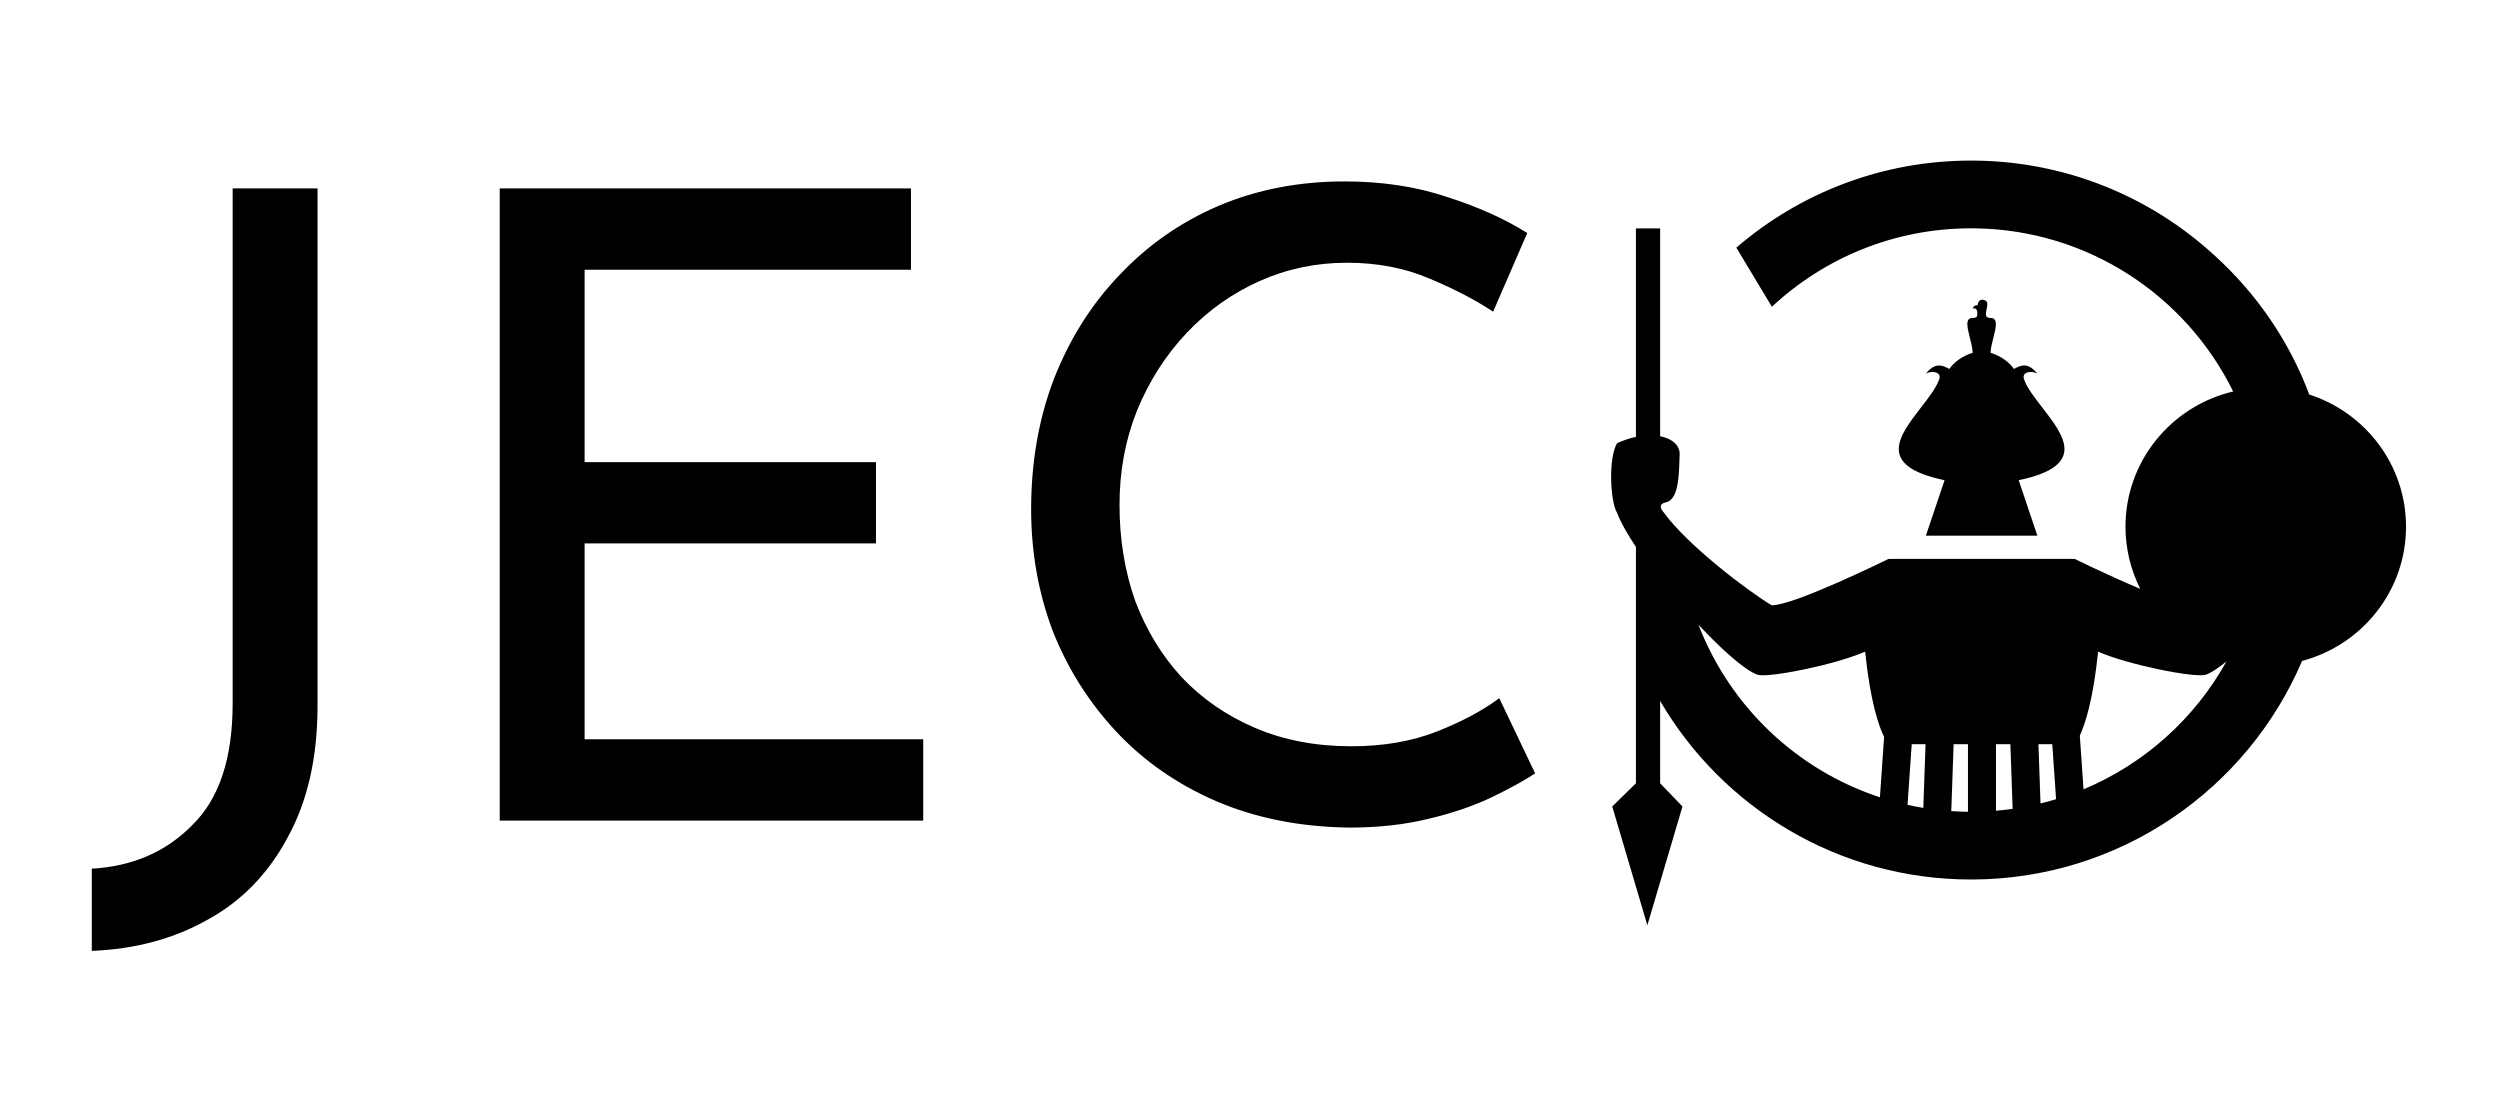 <svg xmlns="http://www.w3.org/2000/svg" width="794" height="353" viewBox="0 0 794 353" fill="none"><path fill-rule="evenodd" clip-rule="evenodd" d="M533.432 145.045L533.434 144.986L533.441 144.817L533.449 144.612L533.457 144.435C533.591 141.433 531.094 139.29 527.259 138.545V72.549H519.574V138.747C517.641 139.153 515.615 139.819 513.577 140.778C510.757 145.463 511.398 159.365 513.59 162.882C514.679 165.796 516.803 169.554 519.574 173.713V248.762L512.048 256.145L523.121 293.597L523.201 293.868L523.282 293.597L534.355 256.145L527.259 248.76V222.622C547.064 256.541 583.87 279.332 626.002 279.333C673.205 279.332 713.722 250.724 731.138 209.912C750.148 204.877 764.15 187.693 764.15 167.271C764.15 147.676 751.259 131.064 733.422 125.302C727.041 108.273 716.631 93.174 703.335 81.132C682.989 62.424 655.83 51 626.002 51C597.518 51 571.47 61.419 551.462 78.651L562.753 97.43C579.317 81.975 601.552 72.513 626.002 72.512L627.201 72.52C663.234 72.976 694.313 93.974 709.253 124.334C689.643 128.958 675.058 146.427 675.058 167.271C675.058 174.374 676.752 181.086 679.762 187.03C669.649 182.801 658.996 177.538 658.934 177.508L629.478 177.492L599.796 177.508C599.655 177.577 570.046 192.204 562.716 192.252C555.247 187.827 535.949 173.169 528.457 162.819C527.042 161.363 527.041 159.943 528.954 159.593C532.965 158.861 533.21 151.6 533.392 146.219L533.401 145.939L533.402 145.919L533.411 145.64L533.414 145.546L533.421 145.336L533.425 145.246L533.429 145.123L533.432 145.045ZM700.595 214.291C702.286 213.665 704.529 212.183 707.114 210.084C697.033 228.224 681.037 242.627 661.729 250.691L660.549 233.615C662.221 230.015 664.805 222.277 666.355 206.957C675.734 211.111 696.98 215.378 700.595 214.291ZM651.804 236.367L653.011 253.827C651.382 254.322 649.733 254.774 648.067 255.18L647.408 236.363L651.804 236.367ZM638.495 236.355L639.214 256.887C637.465 257.136 635.7 257.336 633.921 257.487V236.352L638.495 236.355ZM625.023 236.352V257.814L624.804 257.813C623.1 257.791 621.406 257.723 619.725 257.611L620.469 236.355L625.023 236.352ZM611.555 236.363L610.847 256.588C609.16 256.311 607.488 255.988 605.833 255.622L607.163 236.367L611.555 236.363ZM598.391 234.05L597.065 253.218C570.599 244.537 549.389 224.27 539.439 198.42C546.914 206.418 554.097 212.796 558.135 214.291C561.749 215.379 582.996 211.11 592.375 206.955C593.991 222.927 596.732 230.658 598.391 234.05ZM629.474 95.167H629.451L629.426 95.165C629.403 95.17 629.381 95.175 629.359 95.18L629.34 95.185L629.296 95.196C629.286 95.198 629.274 95.202 629.264 95.205C628.467 95.435 628.322 95.945 628.192 96.45L628.185 96.474L628.174 96.517L628.151 96.607C628.137 96.659 628.122 96.709 628.106 96.76C628.089 96.816 628.069 96.871 628.046 96.926L627.979 96.932C627.669 96.959 627.259 96.996 627.039 97.184C626.905 97.299 626.782 97.513 626.645 97.753C626.59 97.85 626.532 97.953 626.47 98.055C627.001 97.812 627.927 97.858 627.989 99.222V99.546L627.987 99.573L627.985 99.626V99.682C627.965 100.413 627.949 100.976 626.5 100.977C624.034 100.977 624.822 104.089 625.646 107.342L625.651 107.363C626.072 109.021 626.501 110.714 626.51 112.05C623.124 113.09 620.543 115.09 619.104 117.185C616.917 115.996 614.725 114.937 611.66 118.645C613.332 117.7 616.826 117.943 615.869 120.556C614.873 123.27 612.51 126.321 610.082 129.456C603.182 138.362 595.748 147.961 617.594 152.512L611.656 170.136L629.25 170.134L647.072 170.136L641.134 152.512C662.981 147.961 655.546 138.363 648.646 129.456C646.22 126.324 643.854 123.269 642.86 120.558C641.901 117.944 645.394 117.701 647.066 118.645C644.001 114.938 641.809 115.996 639.622 117.185C638.183 115.089 635.604 113.09 632.216 112.05C632.226 110.709 632.657 109.008 633.078 107.344C633.903 104.091 634.691 100.981 632.224 100.98C630.666 100.98 630.693 100.093 630.735 99.516C630.772 99.019 630.872 98.522 630.967 98.053C631.272 96.55 631.523 95.305 629.474 95.167ZM158.714 59.841H289.324V85.667H185.669V146.763H278.208V172.589H185.669V234.795H293.214V260.622H158.714V59.841ZM487.558 245.626C484.223 247.847 479.684 250.347 473.941 253.124C468.198 255.901 461.436 258.215 453.655 260.066C446.059 261.918 437.722 262.843 428.644 262.843C413.082 262.658 399.002 259.881 386.404 254.512C373.992 249.143 363.432 241.83 354.724 232.574C346.017 223.317 339.255 212.671 334.438 200.637C329.806 188.418 327.491 175.459 327.491 161.759C327.491 146.763 329.899 132.97 334.716 120.381C339.718 107.606 346.665 96.59 355.558 87.334C364.451 77.891 374.918 70.579 386.96 65.395C399.187 60.211 412.526 57.619 426.977 57.619C439.019 57.619 449.949 59.285 459.768 62.618C469.587 65.765 478.017 69.56 485.057 74.004L474.219 98.997C468.661 95.294 461.899 91.777 453.932 88.444C446.151 85.112 437.444 83.446 427.81 83.446C417.991 83.446 408.728 85.39 400.021 89.277C391.314 93.165 383.625 98.627 376.956 105.662C370.286 112.697 365.006 120.936 361.116 130.378C357.411 139.635 355.558 149.632 355.558 160.37C355.558 171.293 357.225 181.476 360.56 190.918C364.08 200.175 368.989 208.228 375.288 215.078C381.773 221.928 389.554 227.297 398.632 231.185C407.709 235.073 417.899 237.017 429.2 237.017C439.389 237.017 448.467 235.443 456.434 232.296C464.4 229.149 470.977 225.631 476.164 221.743L487.558 245.626ZM91.398 265.898C97.697 254.42 100.846 240.535 100.846 224.242V59.841H73.891V223.409C73.891 240.812 69.63 253.679 61.108 262.01C52.771 270.527 42.118 275.155 29.15 275.896V302C43.044 301.445 55.364 298.112 66.11 292.003C76.855 286.078 85.284 277.377 91.398 265.898Z" fill="black"></path></svg>